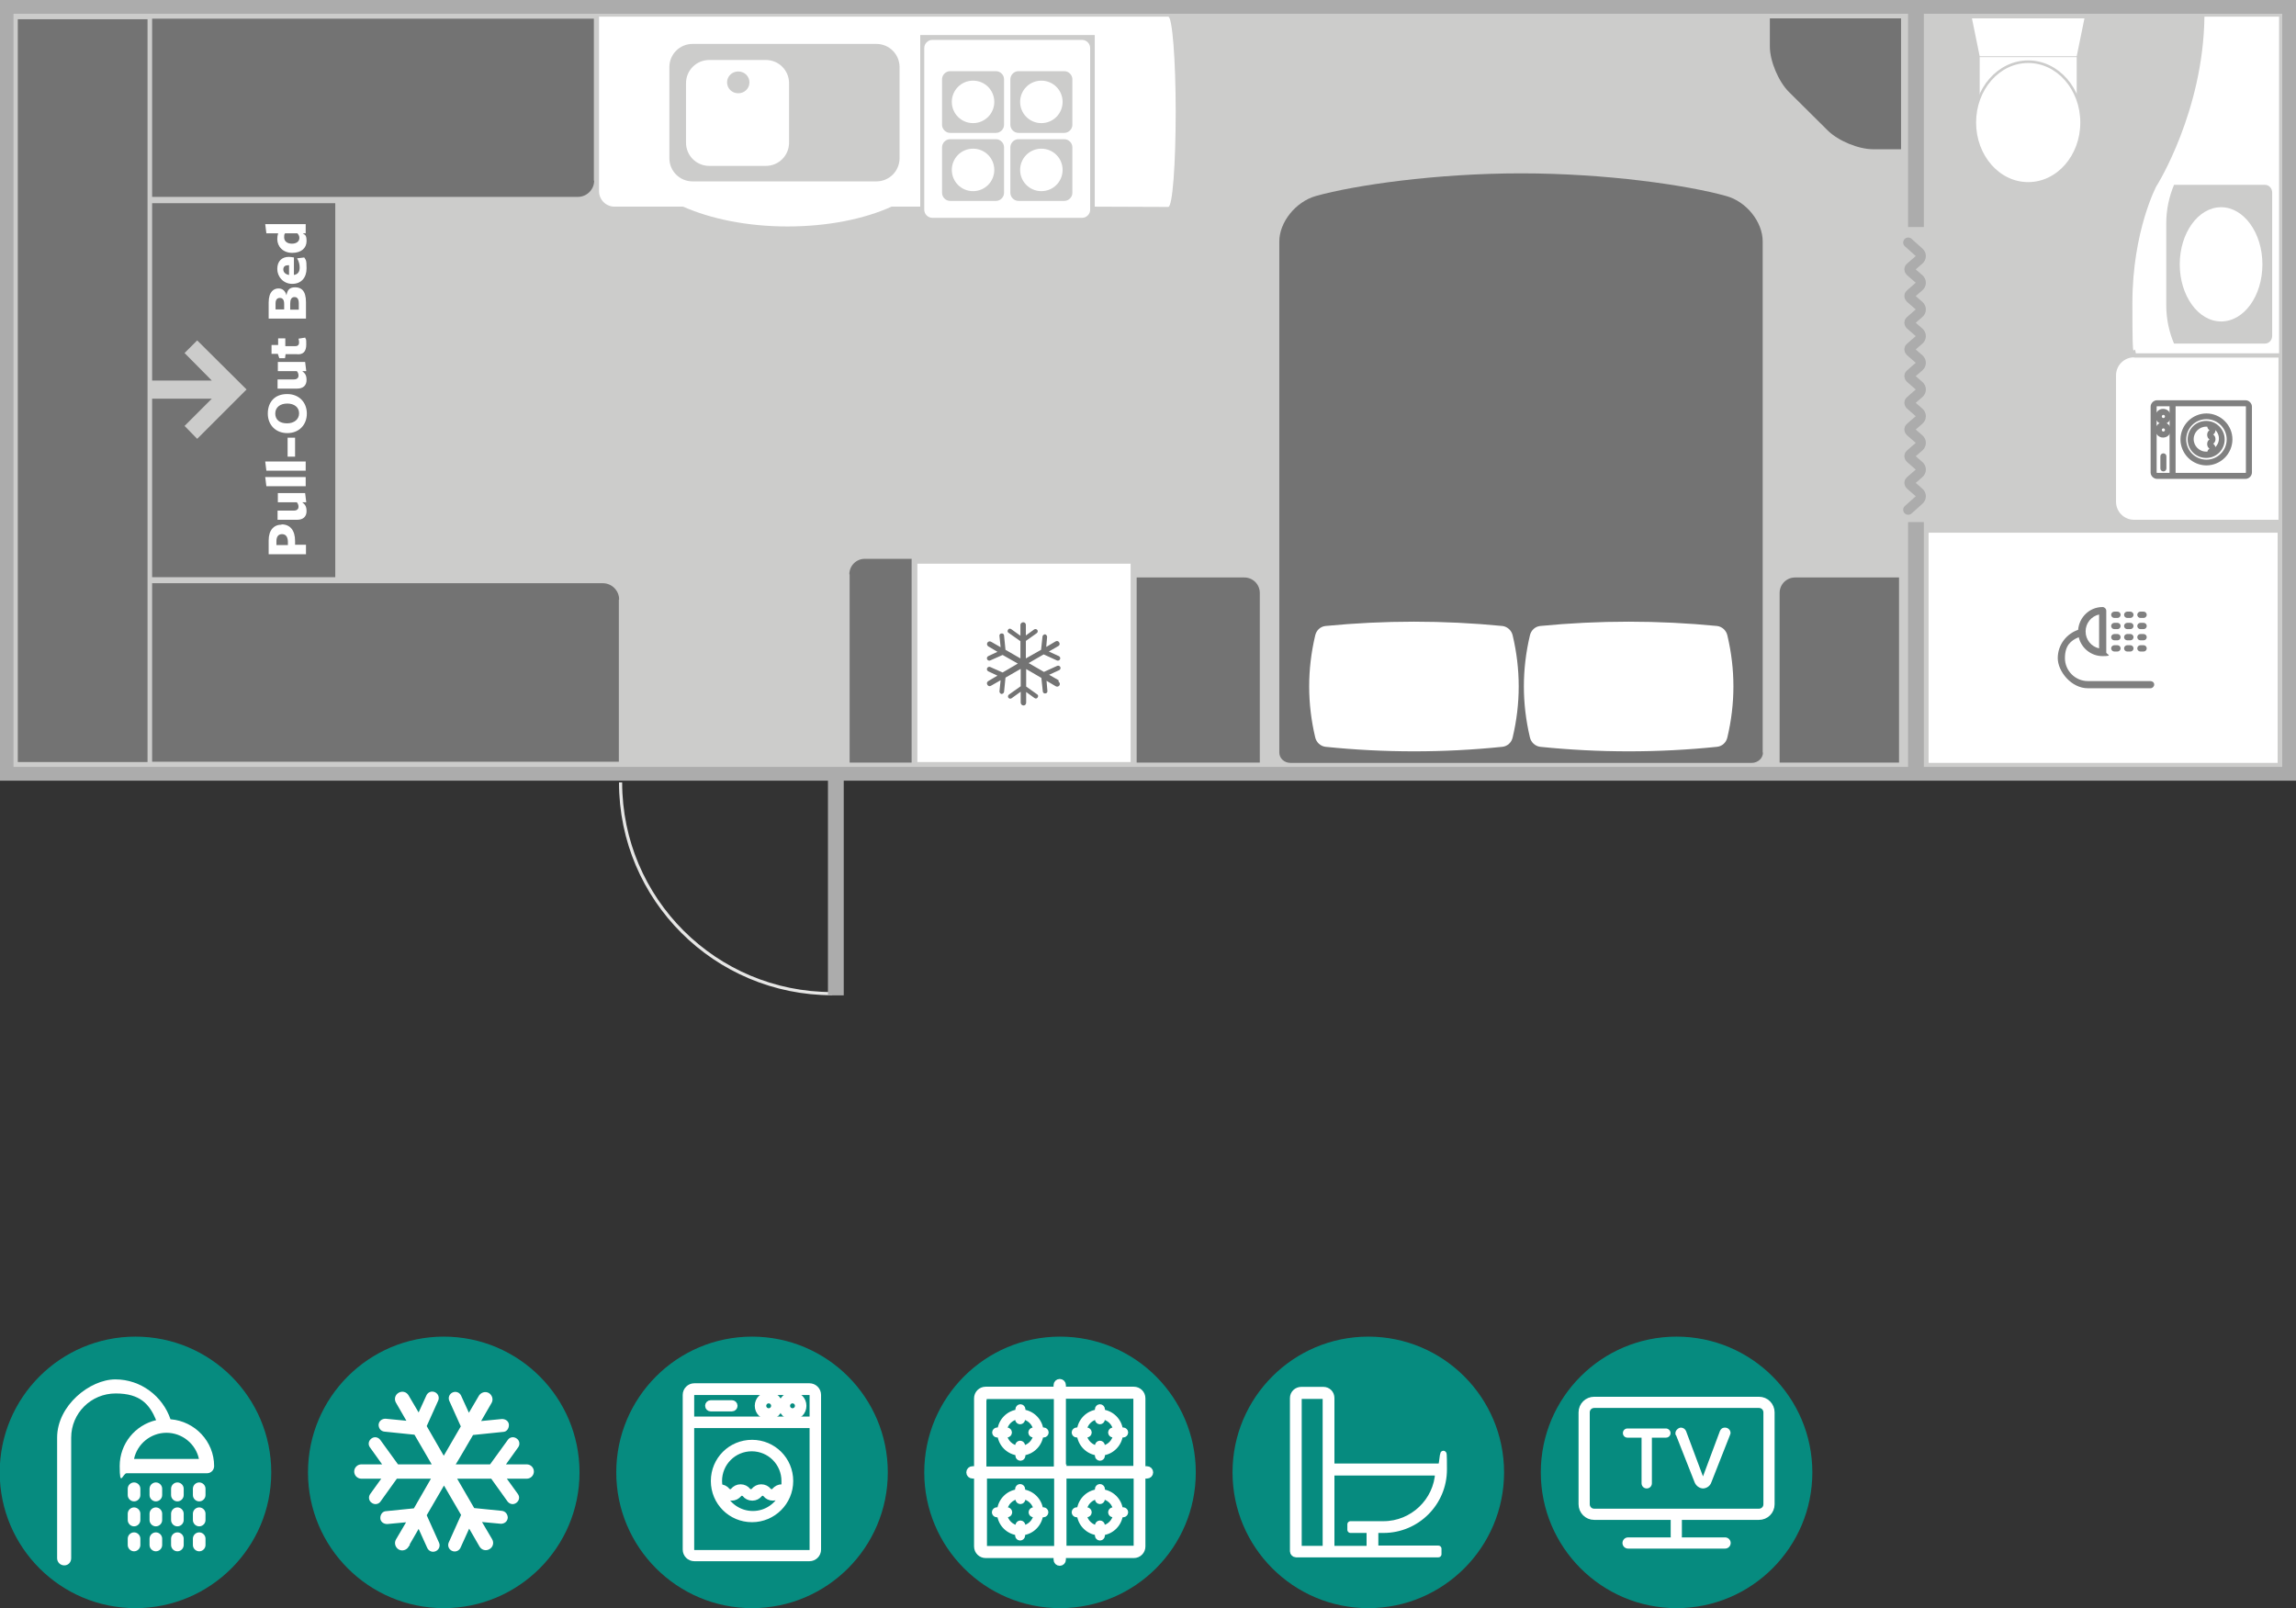 <?xml version="1.0" encoding="UTF-8"?>
<svg xmlns="http://www.w3.org/2000/svg" version="1.1" xmlns:xlink="http://www.w3.org/1999/xlink" viewBox="0 0 799.9 560.3">
  <rect x="0" y="0" width="799.9" height="560.3" fill="#333333" stroke="none"/>
  <defs>
    <style>
      .cls-1, .cls-2, .cls-3, .cls-4, .cls-5, .cls-6, .cls-7, .cls-8, .cls-9, .cls-10, .cls-11, .cls-12, .cls-13, .cls-14, .cls-15 {
        fill: none;
      }

      .cls-1, .cls-2, .cls-3, .cls-5, .cls-8, .cls-9, .cls-10, .cls-15 {
        stroke: #fff;
      }

      .cls-1, .cls-3 {
        stroke-width: 3.9px;
      }

      .cls-1, .cls-9, .cls-11 {
        stroke-linejoin: round;
      }

      .cls-1, .cls-11 {
        stroke-linecap: round;
      }

      .cls-16 {
        fill: #cccccb;
      }

      .cls-17 {
        fill: #068b7f;
      }

      .cls-2 {
        stroke-width: 2.9px;
      }

      .cls-2, .cls-4, .cls-5, .cls-8, .cls-10, .cls-15 {
        stroke-miterlimit: 10;
      }

      .cls-18 {
        fill: gray;
      }

      .cls-19 {
        fill: #fff;
      }

      .cls-4 {
        stroke: gray;
        stroke-width: 1.1px;
      }

      .cls-5 {
        stroke-width: 2.3px;
      }

      .cls-6 {
        stroke: #e6e6e5;
        stroke-width: 1.1px;
      }

      .cls-8 {
        stroke-width: 1px;
      }

      .cls-9 {
        stroke-width: 2.2px;
      }

      .cls-20 {
        fill: #737373;
      }

      .cls-21 {
        clip-path: url(#clippath-1);
      }

      .cls-10 {
        stroke-width: 1.7px;
      }

      .cls-11 {
        stroke-width: 3.5px;
      }

      .cls-11, .cls-13, .cls-14 {
        stroke: #acacac;
      }

      .cls-12 {
        stroke: #cccccb;
        stroke-width: .9px;
      }

      .cls-13 {
        stroke-width: 5.5px;
      }

      .cls-14 {
        stroke-width: 4.8px;
      }

      .cls-15 {
        stroke-width: 2.3px;
      }

      .cls-22 {
        clip-path: url(#clippath-2);
      }

      .cls-23 {
        clip-path: url(#clippath);
      }
    </style>
    <clipPath id="clippath">
      <rect class="cls-7" width="799.9" height="560.3"/>
    </clipPath>
    <clipPath id="clippath-1">
      <rect class="cls-7" width="799.9" height="560.3"/>
    </clipPath>
    <clipPath id="clippath-2">
      <rect class="cls-7" width="799.9" height="560.3"/>
    </clipPath>
  </defs>
  <!-- Generator: Adobe Illustrator 28.7.1, SVG Export Plug-In . SVG Version: 1.2.0 Build 142)  -->
  <g>
    <g id="Layer_1">
      <g>
        <g class="cls-23">
          <path class="cls-17" d="M47.2,560.3c26.1,0,47.3-21.2,47.3-47.3s-21.2-47.3-47.3-47.3S-.1,486.9-.1,513s21.2,47.3,47.3,47.3h0Z"/>
        </g>
        <path class="cls-17" d="M262,560.3c26.1,0,47.3-21.2,47.3-47.3s-21.2-47.3-47.3-47.3-47.3,21.2-47.3,47.3,21.2,47.3,47.3,47.3h0Z"/>
        <path class="cls-17" d="M476.7,560.3c26.1,0,47.3-21.2,47.3-47.3s-21.2-47.3-47.3-47.3-47.3,21.2-47.3,47.3,21.2,47.3,47.3,47.3h0Z"/>
        <path class="cls-17" d="M154.6,560.3c26.1,0,47.3-21.2,47.3-47.3s-21.2-47.3-47.3-47.3-47.3,21.2-47.3,47.3,21.2,47.3,47.3,47.3h0Z"/>
        <path class="cls-17" d="M369.3,560.3c26.1,0,47.3-21.2,47.3-47.3s-21.2-47.3-47.3-47.3-47.3,21.2-47.3,47.3,21.2,47.3,47.3,47.3h0Z"/>
        <path class="cls-17" d="M584.1,560.3c26.1,0,47.3-21.2,47.3-47.3s-21.2-47.3-47.3-47.3-47.3,21.2-47.3,47.3,21.2,47.3,47.3,47.3h0Z"/>
        <path class="cls-19" d="M59.4,494.5c-2.7-8-10.3-13.9-19.2-13.9s-20.3,9.1-20.3,20.3v42c0,1.4,1.1,2.5,2.5,2.5s2.4-1.1,2.4-2.5v-42c0-8.5,6.9-15.4,15.5-15.4s11.8,3.8,14.1,9.3c-7.3,1.7-12.7,8.2-12.7,16s1.1,2.5,2.4,2.5h28c1.4,0,2.5-1.1,2.5-2.5,0-8.6-6.7-15.6-15.1-16.3h0ZM46.7,508.3c1.1-5.2,5.8-9.1,11.3-9.1s10.2,3.9,11.3,9.1h-22.6Z"/>
        <path class="cls-19" d="M46.7,516.5c-1.2,0-2.2,1-2.2,2.2v2.2c0,1.2,1,2.2,2.2,2.2s2.2-1,2.2-2.2v-2.2c0-1.2-1-2.2-2.2-2.2h0Z"/>
        <path class="cls-19" d="M46.7,525.2c-1.2,0-2.2,1-2.2,2.2v2.2c0,1.2,1,2.2,2.2,2.2s2.2-1,2.2-2.2v-2.2c0-1.2-1-2.2-2.2-2.2h0Z"/>
        <path class="cls-19" d="M46.7,533.9c-1.2,0-2.2,1-2.2,2.2v2.2c0,1.2,1,2.2,2.2,2.2s2.2-1,2.2-2.2v-2.2c0-1.2-1-2.2-2.2-2.2h0Z"/>
        <path class="cls-19" d="M54.3,525.2c-1.2,0-2.2,1-2.2,2.2v2.2c0,1.2,1,2.2,2.2,2.2s2.2-1,2.2-2.2v-2.2c0-1.2-1-2.2-2.2-2.2h0Z"/>
        <path class="cls-19" d="M54.3,533.9c-1.2,0-2.2,1-2.2,2.2v2.2c0,1.2,1,2.2,2.2,2.2s2.2-1,2.2-2.2v-2.2c0-1.2-1-2.2-2.2-2.2h0Z"/>
        <path class="cls-19" d="M54.3,516.5c-1.2,0-2.2,1-2.2,2.2v2.2c0,1.2,1,2.2,2.2,2.2s2.2-1,2.2-2.2v-2.2c0-1.2-1-2.2-2.2-2.2h0Z"/>
        <path class="cls-19" d="M61.8,516.5c-1.2,0-2.2,1-2.2,2.2v2.2c0,1.2,1,2.2,2.2,2.2s2.2-1,2.2-2.2v-2.2c0-1.2-1-2.2-2.2-2.2h0Z"/>
        <path class="cls-19" d="M61.8,533.9c-1.2,0-2.2,1-2.2,2.2v2.2c0,1.2,1,2.2,2.2,2.2s2.2-1,2.2-2.2v-2.2c0-1.2-1-2.2-2.2-2.2h0Z"/>
        <path class="cls-19" d="M61.8,525.2c-1.2,0-2.2,1-2.2,2.2v2.2c0,1.2,1,2.2,2.2,2.2s2.2-1,2.2-2.2v-2.2c0-1.2-1-2.2-2.2-2.2h0Z"/>
        <path class="cls-19" d="M69.4,533.9c-1.2,0-2.2,1-2.2,2.2v2.2c0,1.2,1,2.2,2.2,2.2s2.2-1,2.2-2.2v-2.2c0-1.2-1-2.2-2.2-2.2h0Z"/>
        <path class="cls-19" d="M69.4,516.5c-1.2,0-2.2,1-2.2,2.2v2.2c0,1.2,1,2.2,2.2,2.2s2.2-1,2.2-2.2v-2.2c0-1.2-1-2.2-2.2-2.2h0Z"/>
        <path class="cls-19" d="M69.4,525.2c-1.2,0-2.2,1-2.2,2.2v2.2c0,1.2,1,2.2,2.2,2.2s2.2-1,2.2-2.2v-2.2c0-1.2-1-2.2-2.2-2.2h0Z"/>
        <path class="cls-19" d="M141.8,538.7l4.1-7.1,3.4,7.5c.4.9,1.4,1.3,2.3.9h0c.9-.4,1.3-1.4.9-2.3l-4.4-9.8,6.4-11v-.3c.1,0,.3.2.3.2l6.4,11-4.4,9.8c-.4.9,0,1.9.9,2.3h0c.9.4,1.9,0,2.3-.9l3.4-7.5,4.1,7.1c.6,1,1.8,1.3,2.8.7h0c1-.6,1.3-1.8.7-2.8l-4-6.8,7.5.7c1,0,1.8-.6,1.9-1.6h0c0-.9-.6-1.8-1.6-1.9l-9.9-1-6.5-11.2h13l5.8,8.1c.6.8,1.6,1,2.4.4h0c.8-.6,1-1.6.4-2.4l-4.4-6.1h7.9c1.1,0,2-.9,2-2h0c0-1.1-.9-2-2-2h-8.2l4.8-6.7c.6-.8.4-1.9-.4-2.4h0c-.8-.6-1.9-.4-2.4.4l-6.3,8.7h-13v-.2c.1,0,6.5-11,6.5-11l10.7-1.1c1,0,1.6-.9,1.6-1.9h0c0-1-.9-1.6-1.9-1.6l-8.2.8,4.1-7.1c.6-1,.2-2.2-.7-2.8h0c-1-.6-2.2-.2-2.8.7l-4,6.8-3.1-6.8c-.4-.9-1.4-1.3-2.3-.9h0c-.9.4-1.3,1.4-.9,2.3l4.1,9.1-6.5,11.2h0c0,0-6.5-11.3-6.5-11.3l4.1-9.1c.4-.9,0-1.9-.9-2.3h0c-.9-.4-1.9,0-2.3.9l-3.1,6.8-4-6.8c-.6-1-1.8-1.3-2.8-.7h0c-1,.6-1.3,1.8-.7,2.8l4.1,7.1-8.2-.8c-1,0-1.8.6-1.9,1.6h0c0,1,.6,1.8,1.6,1.9l10.7,1.1,6.4,11v.3c.1,0,0,0,0,0h-12.7l-6.3-8.7c-.6-.8-1.6-1-2.4-.4h0c-.8.6-1,1.6-.4,2.4l4.8,6.7h-8.2c-1.1,0-2,.9-2,2h0c0,1.1.9,2,2,2h7.9l-4.4,6.1c-.6.8-.4,1.9.4,2.4h0c.8.6,1.9.4,2.4-.4l5.8-8.1h13,0c0,0-6.5,11.3-6.5,11.3l-9.9,1c-1,0-1.6.9-1.6,1.9h0c0,1,.9,1.6,1.9,1.6l7.5-.7-4,6.8c-.6,1-.2,2.2.7,2.8h0c1,.6,2.2.2,2.8-.7h0Z"/>
        <path class="cls-8" d="M141.8,538.7l4.1-7.1,3.4,7.5c.4.9,1.4,1.3,2.3.9h0c.9-.4,1.3-1.4.9-2.3l-4.4-9.8,6.4-11v-.3c.1,0,.3.2.3.2l6.4,11-4.4,9.8c-.4.9,0,1.9.9,2.3h0c.9.4,1.9,0,2.3-.9l3.4-7.5,4.1,7.1c.6,1,1.8,1.3,2.8.7h0c1-.6,1.3-1.8.7-2.8l-4-6.8,7.5.7c1,0,1.8-.6,1.9-1.6h0c0-.9-.6-1.8-1.6-1.9l-9.9-1-6.5-11.2h13l5.8,8.1c.6.8,1.6,1,2.4.4h0c.8-.6,1-1.6.4-2.4l-4.4-6.1h7.9c1.1,0,2-.9,2-2h0c0-1.1-.9-2-2-2h-8.2l4.8-6.7c.6-.8.4-1.9-.4-2.4h0c-.8-.6-1.9-.4-2.4.4l-6.3,8.7h-13v-.2c.1,0,6.5-11,6.5-11l10.7-1.1c1,0,1.6-.9,1.6-1.9h0c0-1-.9-1.6-1.9-1.6l-8.2.8,4.1-7.1c.6-1,.2-2.2-.7-2.8h0c-1-.6-2.2-.2-2.8.7l-4,6.8-3.1-6.8c-.4-.9-1.4-1.3-2.3-.9h0c-.9.4-1.3,1.4-.9,2.3l4.1,9.1-6.5,11.2h0c0,0-6.5-11.3-6.5-11.3l4.1-9.1c.4-.9,0-1.9-.9-2.3h0c-.9-.4-1.9,0-2.3.9l-3.1,6.8-4-6.8c-.6-1-1.8-1.3-2.8-.7h0c-1,.6-1.3,1.8-.7,2.8l4.1,7.1-8.2-.8c-1,0-1.8.6-1.9,1.6h0c0,1,.6,1.8,1.6,1.9l10.7,1.1,6.4,11v.3c.1,0,0,0,0,0h-12.7l-6.3-8.7c-.6-.8-1.6-1-2.4-.4h0c-.8.6-1,1.6-.4,2.4l4.8,6.7h-8.2c-1.1,0-2,.9-2,2h0c0,1.1.9,2,2,2h7.9l-4.4,6.1c-.6.8-.4,1.9.4,2.4h0c.8.6,1.9.4,2.4-.4l5.8-8.1h13,0c0,0-6.5,11.3-6.5,11.3l-9.9,1c-1,0-1.6.9-1.6,1.9h0c0,1,.9,1.6,1.9,1.6l7.5-.7-4,6.8c-.6,1-.2,2.2.7,2.8h0c1,.6,2.2.2,2.8-.7h0Z"/>
        <path class="cls-19" d="M282,483.1h-40.1c-1.6,0-2.9,1.3-2.9,2.9v53.9c0,1.6,1.3,2.9,2.9,2.9h40.1c1.6,0,2.9-1.3,2.9-2.9v-53.9c0-1.6-1.3-2.9-2.9-2.9h0ZM283.2,540c0,.7-.6,1.2-1.2,1.2h-40.1c-.7,0-1.2-.6-1.2-1.2v-43.6h42.5v43.6h0ZM283.2,494.7h-42.5v-8.6c0-.7.6-1.2,1.2-1.2h40.1c.7,0,1.2.6,1.2,1.2v8.6h0Z"/>
        <path class="cls-15" d="M282,483.1h-40.1c-1.6,0-2.9,1.3-2.9,2.9v53.9c0,1.6,1.3,2.9,2.9,2.9h40.1c1.6,0,2.9-1.3,2.9-2.9v-53.9c0-1.6-1.3-2.9-2.9-2.9h0ZM283.2,540c0,.7-.6,1.2-1.2,1.2h-40.1c-.7,0-1.2-.6-1.2-1.2v-43.6h42.5v43.6h0ZM283.2,494.7h-42.5v-8.6c0-.7.6-1.2,1.2-1.2h40.1c.7,0,1.2.6,1.2,1.2v8.6h0Z"/>
        <path class="cls-19" d="M262,529.5c7.4,0,13.5-6,13.5-13.5s-6-13.5-13.5-13.5-13.5,6-13.5,13.5,6,13.5,13.5,13.5h0ZM250.9,518c-.1-.6-.2-1.3-.2-2,0-6.2,5-11.2,11.2-11.2s11.2,5,11.2,11.2,0,1.4-.2,2c-.2,0-.3,0-.5,0-1.1,0-2,.5-2.7,1.3-.2.3-.5.4-.9.4s-.7-.2-.9-.4c-.6-.8-1.6-1.3-2.7-1.3s-2,.5-2.7,1.3c-.2.3-.5.4-.9.4s-.7-.2-.9-.4c-.6-.8-1.6-1.3-2.7-1.3s-2,.5-2.7,1.3c-.2.3-.5.4-.9.4s-.7-.2-.9-.4c-.6-.8-1.6-1.3-2.7-1.3s-.3,0-.5,0h0ZM252.2,520.7c.6.8,1.6,1.3,2.7,1.3s2-.5,2.7-1.3c.2-.3.5-.4.9-.4s.7.2.9.4c.6.8,1.6,1.3,2.7,1.3s2-.5,2.7-1.3c.2-.3.5-.4.9-.4s.7.2.9.4c.6.8,1.6,1.3,2.7,1.3s2-.5,2.7-1.3c.2-.2.4-.4.7-.4-1.7,4.1-5.7,7-10.4,7s-8.8-2.9-10.4-7c.3,0,.5.2.7.4h0Z"/>
        <path class="cls-10" d="M262,529.5c7.4,0,13.5-6,13.5-13.5s-6-13.5-13.5-13.5-13.5,6-13.5,13.5,6,13.5,13.5,13.5h0ZM250.9,518c-.1-.6-.2-1.3-.2-2,0-6.2,5-11.2,11.2-11.2s11.2,5,11.2,11.2,0,1.4-.2,2c-.2,0-.3,0-.5,0-1.1,0-2,.5-2.7,1.3-.2.3-.5.4-.9.4s-.7-.2-.9-.4c-.6-.8-1.6-1.3-2.7-1.3s-2,.5-2.7,1.3c-.2.3-.5.4-.9.4s-.7-.2-.9-.4c-.6-.8-1.6-1.3-2.7-1.3s-2,.5-2.7,1.3c-.2.3-.5.4-.9.4s-.7-.2-.9-.4c-.6-.8-1.6-1.3-2.7-1.3s-.3,0-.5,0h0ZM252.2,520.7c.6.8,1.6,1.3,2.7,1.3s2-.5,2.7-1.3c.2-.3.5-.4.9-.4s.7.2.9.4c.6.8,1.6,1.3,2.7,1.3s2-.5,2.7-1.3c.2-.3.5-.4.9-.4s.7.2.9.4c.6.8,1.6,1.3,2.7,1.3s2-.5,2.7-1.3c.2-.2.4-.4.7-.4-1.7,4.1-5.7,7-10.4,7s-8.8-2.9-10.4-7c.3,0,.5.2.7.4h0Z"/>
        <path class="cls-19" d="M276.1,486.1c-2,0-3.7,1.6-3.7,3.7s1.6,3.7,3.7,3.7,3.7-1.6,3.7-3.7-1.6-3.7-3.7-3.7h0ZM276.1,491.8c-1.1,0-2-.9-2-2s.9-2,2-2,2,.9,2,2-.9,2-2,2h0Z"/>
        <path class="cls-15" d="M276.1,486.1c-2,0-3.7,1.6-3.7,3.7s1.6,3.7,3.7,3.7,3.7-1.6,3.7-3.7-1.6-3.7-3.7-3.7h0ZM276.1,491.8c-1.1,0-2-.9-2-2s.9-2,2-2,2,.9,2,2-.9,2-2,2h0Z"/>
        <path class="cls-19" d="M267.8,486.1c-2,0-3.7,1.6-3.7,3.7s1.7,3.7,3.7,3.7,3.7-1.6,3.7-3.7-1.6-3.7-3.7-3.7h0ZM267.8,491.8c-1.1,0-2-.9-2-2s.9-2,2-2,2,.9,2,2-.9,2-2,2h0Z"/>
        <path class="cls-15" d="M267.8,486.1c-2,0-3.7,1.6-3.7,3.7s1.7,3.7,3.7,3.7,3.7-1.6,3.7-3.7-1.6-3.7-3.7-3.7h0ZM267.8,491.8c-1.1,0-2-.9-2-2s.9-2,2-2,2,.9,2,2-.9,2-2,2h0Z"/>
        <path class="cls-19" d="M255,489h-7.4c-.5,0-.8.4-.8.8h0c0,.5.4.8.8.8h7.4c.5,0,.8-.4.8-.8h0c0-.5-.4-.8-.8-.8h0Z"/>
        <path class="cls-15" d="M255,489h-7.4c-.5,0-.8.4-.8.8h0c0,.5.4.8.8.8h7.4c.5,0,.8-.4.8-.8h0c0-.5-.4-.8-.8-.8h0Z"/>
        <path class="cls-19" d="M338.1,513c0,.4.3.7.7.7h2v25.1c0,1.5,1.2,2.6,2.6,2.6h25.1v2c0,.4.3.7.7.7s.7-.3.7-.7v-2h25.1c1.5,0,2.6-1.2,2.6-2.6v-25.1h2c.4,0,.7-.3.7-.7s-.3-.7-.7-.7h-2v-25.1c0-1.5-1.2-2.6-2.6-2.6h-25.1v-2c0-.4-.3-.7-.7-.7s-.7.3-.7.7v2h-25.1c-1.5,0-2.6,1.2-2.6,2.6v25.1h-2c-.4,0-.7.3-.7.7h0ZM370,513.7h26.4v25.1c0,.7-.6,1.2-1.2,1.2h-25.1v-26.4h0ZM370,485.9h25.1c.7,0,1.2.5,1.2,1.2v25.1h-26.4v-26.4h0ZM342.3,513.7h26.4v26.4h-25.1c-.7,0-1.2-.5-1.2-1.2v-25.1h0ZM342.3,487.2c0-.7.6-1.2,1.2-1.2h25.1v26.4h-26.4v-25.1h0Z"/>
        <path class="cls-2" d="M338.1,513c0,.4.3.7.7.7h2v25.1c0,1.5,1.2,2.6,2.6,2.6h25.1v2c0,.4.3.7.7.7s.7-.3.7-.7v-2h25.1c1.5,0,2.6-1.2,2.6-2.6v-25.1h2c.4,0,.7-.3.7-.7s-.3-.7-.7-.7h-2v-25.1c0-1.5-1.2-2.6-2.6-2.6h-25.1v-2c0-.4-.3-.7-.7-.7s-.7.3-.7.7v2h-25.1c-1.5,0-2.6,1.2-2.6,2.6v25.1h-2c-.4,0-.7.3-.7.7h0ZM370,513.7h26.4v25.1c0,.7-.6,1.2-1.2,1.2h-25.1v-26.4h0ZM370,485.9h25.1c.7,0,1.2.5,1.2,1.2v25.1h-26.4v-26.4h0ZM342.3,513.7h26.4v26.4h-25.1c-.7,0-1.2-.5-1.2-1.2v-25.1h0ZM342.3,487.2c0-.7.6-1.2,1.2-1.2h25.1v26.4h-26.4v-25.1h0Z"/>
        <path class="cls-19" d="M346.8,499.1c0,.3.3.6.6.6h1.2c.3,3.4,3,6,6.3,6.3v1.2c0,.3.3.6.6.6s.6-.3.6-.6v-1.2c3.4-.3,6-3,6.3-6.3h1.2c.3,0,.6-.3.6-.6s-.3-.6-.6-.6h-1.2c-.3-3.4-3-6-6.3-6.3v-1.2c0-.3-.3-.6-.6-.6s-.6.3-.6.6v1.2c-3.4.3-6,3-6.3,6.3h-1.2c-.3,0-.6.3-.6.6h0ZM351.4,499.1c0-.3-.3-.6-.6-.6h-1.2c.3-2.7,2.4-4.9,5.2-5.2v1.2c0,.3.3.6.6.6s.6-.3.6-.6v-1.2c2.7.3,4.9,2.4,5.2,5.2h-1.2c-.3,0-.6.3-.6.6s.3.6.6.6h1.2c-.3,2.7-2.4,4.9-5.2,5.2v-1.2c0-.3-.3-.6-.6-.6s-.6.3-.6.6v1.2c-2.7-.3-4.9-2.4-5.2-5.2h1.2c.3,0,.6-.3.6-.6h0Z"/>
        <path class="cls-5" d="M346.8,499.1c0,.3.3.6.6.6h1.2c.3,3.4,3,6,6.3,6.3v1.2c0,.3.3.6.6.6s.6-.3.6-.6v-1.2c3.4-.3,6-3,6.3-6.3h1.2c.3,0,.6-.3.6-.6s-.3-.6-.6-.6h-1.2c-.3-3.4-3-6-6.3-6.3v-1.2c0-.3-.3-.6-.6-.6s-.6.3-.6.6v1.2c-3.4.3-6,3-6.3,6.3h-1.2c-.3,0-.6.3-.6.6h0ZM351.4,499.1c0-.3-.3-.6-.6-.6h-1.2c.3-2.7,2.4-4.9,5.2-5.2v1.2c0,.3.3.6.6.6s.6-.3.6-.6v-1.2c2.7.3,4.9,2.4,5.2,5.2h-1.2c-.3,0-.6.3-.6.6s.3.6.6.6h1.2c-.3,2.7-2.4,4.9-5.2,5.2v-1.2c0-.3-.3-.6-.6-.6s-.6.3-.6.6v1.2c-2.7-.3-4.9-2.4-5.2-5.2h1.2c.3,0,.6-.3.6-.6h0Z"/>
        <path class="cls-19" d="M364.1,526.9c0-.3-.3-.6-.6-.6h-1.2c-.3-3.4-3-6-6.3-6.3v-1.2c0-.3-.3-.6-.6-.6s-.6.3-.6.6v1.2c-3.4.3-6,3-6.3,6.3h-1.2c-.3,0-.6.3-.6.6s.3.6.6.6h1.2c.3,3.4,3,6,6.3,6.3v1.2c0,.3.3.6.6.6s.6-.3.6-.6v-1.2c3.4-.3,6-3,6.3-6.3h1.2c.3,0,.6-.3.6-.6h0ZM359.5,526.9c0,.3.3.6.6.6h1.2c-.3,2.7-2.4,4.9-5.2,5.2v-1.2c0-.3-.3-.6-.6-.6s-.6.3-.6.6v1.2c-2.7-.3-4.9-2.4-5.2-5.2h1.2c.3,0,.6-.3.6-.6s-.3-.6-.6-.6h-1.2c.3-2.7,2.4-4.9,5.2-5.2v1.2c0,.3.3.6.6.6s.6-.3.6-.6v-1.2c2.7.3,4.9,2.4,5.2,5.2h-1.2c-.3,0-.6.3-.6.6h0Z"/>
        <path class="cls-5" d="M364.1,526.9c0-.3-.3-.6-.6-.6h-1.2c-.3-3.4-3-6-6.3-6.3v-1.2c0-.3-.3-.6-.6-.6s-.6.3-.6.6v1.2c-3.4.3-6,3-6.3,6.3h-1.2c-.3,0-.6.3-.6.6s.3.6.6.6h1.2c.3,3.4,3,6,6.3,6.3v1.2c0,.3.3.6.6.6s.6-.3.6-.6v-1.2c3.4-.3,6-3,6.3-6.3h1.2c.3,0,.6-.3.6-.6h0ZM359.5,526.9c0,.3.3.6.6.6h1.2c-.3,2.7-2.4,4.9-5.2,5.2v-1.2c0-.3-.3-.6-.6-.6s-.6.3-.6.6v1.2c-2.7-.3-4.9-2.4-5.2-5.2h1.2c.3,0,.6-.3.6-.6s-.3-.6-.6-.6h-1.2c.3-2.7,2.4-4.9,5.2-5.2v1.2c0,.3.3.6.6.6s.6-.3.6-.6v-1.2c2.7.3,4.9,2.4,5.2,5.2h-1.2c-.3,0-.6.3-.6.6h0Z"/>
        <path class="cls-19" d="M391.9,499.1c0-.3-.3-.6-.6-.6h-1.2c-.3-3.4-3-6-6.3-6.3v-1.2c0-.3-.3-.6-.6-.6s-.6.3-.6.6v1.2c-3.4.3-6,3-6.3,6.3h-1.2c-.3,0-.6.3-.6.6s.3.6.6.6h1.2c.3,3.4,3,6,6.3,6.3v1.2c0,.3.3.6.6.6s.6-.3.6-.6v-1.2c3.4-.3,6-3,6.3-6.3h1.2c.3,0,.6-.3.6-.6h0ZM387.2,499.1c0,.3.3.6.6.6h1.2c-.3,2.7-2.4,4.9-5.2,5.2v-1.2c0-.3-.3-.6-.6-.6s-.6.3-.6.6v1.2c-2.7-.3-4.9-2.4-5.2-5.2h1.2c.3,0,.6-.3.6-.6s-.3-.6-.6-.6h-1.2c.3-2.7,2.4-4.9,5.2-5.2v1.2c0,.3.3.6.6.6s.6-.3.6-.6v-1.2c2.7.3,4.9,2.4,5.2,5.2h-1.2c-.3,0-.6.3-.6.6h0Z"/>
        <path class="cls-5" d="M391.9,499.1c0-.3-.3-.6-.6-.6h-1.2c-.3-3.4-3-6-6.3-6.3v-1.2c0-.3-.3-.6-.6-.6s-.6.3-.6.6v1.2c-3.4.3-6,3-6.3,6.3h-1.2c-.3,0-.6.3-.6.6s.3.6.6.6h1.2c.3,3.4,3,6,6.3,6.3v1.2c0,.3.3.6.6.6s.6-.3.6-.6v-1.2c3.4-.3,6-3,6.3-6.3h1.2c.3,0,.6-.3.6-.6h0ZM387.2,499.1c0,.3.3.6.6.6h1.2c-.3,2.7-2.4,4.9-5.2,5.2v-1.2c0-.3-.3-.6-.6-.6s-.6.3-.6.6v1.2c-2.7-.3-4.9-2.4-5.2-5.2h1.2c.3,0,.6-.3.6-.6s-.3-.6-.6-.6h-1.2c.3-2.7,2.4-4.9,5.2-5.2v1.2c0,.3.3.6.6.6s.6-.3.6-.6v-1.2c2.7.3,4.9,2.4,5.2,5.2h-1.2c-.3,0-.6.3-.6.6h0Z"/>
        <path class="cls-19" d="M391.9,526.9c0-.3-.3-.6-.6-.6h-1.2c-.3-3.4-3-6-6.3-6.3v-1.2c0-.3-.3-.6-.6-.6s-.6.3-.6.6v1.2c-3.4.3-6,3-6.3,6.3h-1.2c-.3,0-.6.3-.6.6s.3.6.6.6h1.2c.3,3.4,3,6,6.3,6.3v1.2c0,.3.3.6.6.6s.6-.3.6-.6v-1.2c3.4-.3,6-3,6.3-6.3h1.2c.3,0,.6-.3.6-.6h0ZM387.2,526.9c0,.3.3.6.6.6h1.2c-.3,2.7-2.4,4.9-5.2,5.2v-1.2c0-.3-.3-.6-.6-.6s-.6.3-.6.6v1.2c-2.7-.3-4.9-2.4-5.2-5.2h1.2c.3,0,.6-.3.6-.6s-.3-.6-.6-.6h-1.2c.3-2.7,2.4-4.9,5.2-5.2v1.2c0,.3.3.6.6.6s.6-.3.6-.6v-1.2c2.7.3,4.9,2.4,5.2,5.2h-1.2c-.3,0-.6.3-.6.6h0Z"/>
        <path class="cls-5" d="M391.9,526.9c0-.3-.3-.6-.6-.6h-1.2c-.3-3.4-3-6-6.3-6.3v-1.2c0-.3-.3-.6-.6-.6s-.6.3-.6.6v1.2c-3.4.3-6,3-6.3,6.3h-1.2c-.3,0-.6.3-.6.6s.3.6.6.6h1.2c.3,3.4,3,6,6.3,6.3v1.2c0,.3.3.6.6.6s.6-.3.6-.6v-1.2c3.4-.3,6-3,6.3-6.3h1.2c.3,0,.6-.3.6-.6h0ZM387.2,526.9c0,.3.3.6.6.6h1.2c-.3,2.7-2.4,4.9-5.2,5.2v-1.2c0-.3-.3-.6-.6-.6s-.6.3-.6.6v1.2c-2.7-.3-4.9-2.4-5.2-5.2h1.2c.3,0,.6-.3.6-.6s-.3-.6-.6-.6h-1.2c.3-2.7,2.4-4.9,5.2-5.2v1.2c0,.3.3.6.6.6s.6-.3.6-.6v-1.2c2.7.3,4.9,2.4,5.2,5.2h-1.2c-.3,0-.6.3-.6.6h0Z"/>
        <path class="cls-19" d="M479.1,533h2.9c11.6,0,21-9.4,21-21s-.4-1-1-1h-38.2v-23.9c0-1.6-1.2-2.8-2.8-2.8h-7.6c-1.6,0-2.9,1.2-2.9,2.8v53.4c0,.5.5,1,1,1h49.6v-1.9h-22v-6.7h0ZM461.9,539.7h-9.5v-52.5c0-.5.5-.9,1-.9h7.6c.5,0,.9.4.9.9v52.5h0ZM477.2,533v6.7h-13.4v-26.7h37.3c-.5,10-8.9,18.1-19.1,18.1h-11.5v1.9h6.7Z"/>
        <path class="cls-9" d="M479.1,533h2.9c11.6,0,21-9.4,21-21s-.4-1-1-1h-38.2v-23.9c0-1.6-1.2-2.8-2.8-2.8h-7.6c-1.6,0-2.9,1.2-2.9,2.8v53.4c0,.5.5,1,1,1h49.6v-1.9h-22v-6.7h0ZM461.9,539.7h-9.5v-52.5c0-.5.5-.9,1-.9h7.6c.5,0,.9.4.9.9v52.5h0ZM477.2,533v6.7h-13.4v-26.7h37.3c-.5,10-8.9,18.1-19.1,18.1h-11.5v1.9h6.7Z"/>
        <path class="cls-19" d="M573.7,518.6c1,0,1.8-.8,1.8-1.8v-15.9h4.9c.9,0,1.6-.7,1.6-1.6s-.8-1.6-1.6-1.6h-13.4c-.9,0-1.6.7-1.6,1.6s.7,1.6,1.6,1.6h4.9v15.9c0,1,.8,1.8,1.8,1.8h0ZM593.2,518.6c1.4,0,2.6-.9,3-2.1l6.5-16.5c0-.2.2-.4.2-.7,0-1.1-.9-1.9-1.9-1.9s-1.5.5-1.8,1.2l-5.9,15.8-5.9-15.8c-.3-.7-1-1.2-1.8-1.2s-1.9.9-1.9,1.9,0,.5.2.7l6.5,16.5c.5,1.2,1.7,2.1,3,2.1h0Z"/>
        <path class="cls-3" d="M555.4,488.6c-1.9,0-3.5,1.5-3.5,3.5v32c0,1.9,1.5,3.5,3.5,3.5h57.4c1.9,0,3.5-1.5,3.5-3.5v-32c0-1.9-1.5-3.5-3.5-3.5h-57.4Z"/>
        <path class="cls-1" d="M584,528.7v6.6M567.2,537.6h33.8"/>
        <path class="cls-6" d="M216.2,272.6c0,40.7,33,73.6,73.7,73.6"/>
        <polygon class="cls-16" points="2.3 2.4 2.3 269.6 797.5 269.6 797.5 2.4 2.3 2.4 2.3 2.4"/>
        <g class="cls-21">
          <polygon class="cls-14" points="2.3 2.4 2.3 269.6 797.5 269.6 797.5 2.4 2.3 2.4 2.3 2.4"/>
        </g>
        <path class="cls-19" d="M751.4,64.6s-8.5,15.7-8.5,41.1.5,12.4,1.2,17.4h49.9V5.8h-26c-.4,33-16.5,58.7-16.5,58.7h0Z"/>
        <path class="cls-16" d="M791.6,117v-49.9c0-1.5-1.1-2.7-2.5-2.7h-31.7c-1.7,4.1-2.7,8.6-2.7,13.3v28.7c0,4.8,1,9.3,2.7,13.3h31.7c1.4,0,2.5-1.2,2.5-2.7h0Z"/>
        <path class="cls-19" d="M409.6,39c0-18.3-1.2-33.2-2.6-33.2s-198.3,0-198.3,0v60.8c0,3,2.4,5.4,5.4,5.4h23.9c9.5,4.2,22.2,6.9,36.3,6.9s26.8-2.6,36.3-6.9h10V12.2h60.8v59.8s25.5.1,25.6.1c1.5,0,2.6-14.9,2.6-33.2h0Z"/>
        <path class="cls-16" d="M233.2,55.1c0,4.5,3.6,8.1,8.1,8.1h64c4.5,0,8.1-3.6,8.1-8.1v-31.7c0-4.5-3.6-8.1-8.1-8.1h-64c-4.5,0-8.1,3.6-8.1,8.1v31.7h0Z"/>
        <path class="cls-20" d="M614.1,262.2V84.1c0-6.8-5.7-13.9-12.7-15.8-13.6-3.8-41.9-7.9-71.5-7.9s-57.9,4.1-71.5,7.9c-7,2-12.7,9.1-12.7,15.8v178.1c0,2,1.7,3.6,3.9,3.6h160.7c2.1,0,3.9-1.6,3.9-3.6h0Z"/>
        <path class="cls-19" d="M527,256.9c2.8-11.8,2.8-23.7,0-35.5-.4-1.8-1.9-3.1-3.6-3.3-10.2-1-20.5-1.5-30.8-1.5s-20.6.5-30.8,1.5c-1.8.2-3.2,1.5-3.6,3.3-2.8,11.8-2.8,23.7,0,35.5.4,1.8,1.9,3.1,3.6,3.3,20.5,2.1,41.2,2.1,61.6,0,1.8-.2,3.2-1.5,3.6-3.3h0Z"/>
        <path class="cls-19" d="M601.8,256.9c2.8-11.8,2.8-23.7,0-35.5-.4-1.8-1.9-3.1-3.6-3.3-10.2-1-20.5-1.5-30.8-1.5s-20.6.5-30.8,1.5c-1.8.2-3.2,1.5-3.6,3.3-2.8,11.8-2.8,23.7,0,35.5.4,1.8,1.9,3.1,3.6,3.3,20.5,2.1,41.2,2.1,61.6,0,1.8-.2,3.2-1.5,3.6-3.3h0Z"/>
        <polygon class="cls-19" points="319.6 196.4 319.6 265.5 393.9 265.5 393.9 196.4 319.6 196.4 319.6 196.4"/>
        <path class="cls-20" d="M368.8,237l-3.3-1.9,3.5-1.6c.4-.2.6-.7.4-1.1h0c-.2-.4-.7-.6-1.1-.4l-4.6,2.1-5.2-3h-.1c0,0,0-.1,0-.1l5.2-3,4.6,2.1c.4.2.9,0,1.1-.4h0c.2-.4,0-.9-.4-1.1l-3.5-1.6,3.3-1.9c.5-.3.6-.8.3-1.3h0c-.3-.5-.8-.6-1.3-.3l-3.2,1.9.3-3.5c0-.4-.3-.8-.7-.9h0c-.4,0-.8.3-.9.7l-.5,4.7-5.3,3h0v-6.1l3.8-2.7c.4-.3.4-.8.2-1.1h0c-.3-.4-.8-.4-1.1-.2l-2.9,2.1v-3.7c0-.5-.4-.9-.9-.9h0c-.5,0-1,.4-1,.9v3.8l-3.2-2.3c-.4-.3-.9-.2-1.1.2h0c-.3.4-.2.9.2,1.1l4.1,2.9v6h0c0,.1,0,0,0,0l-5.2-3-.5-5c0-.4-.4-.8-.9-.7h0c-.4,0-.8.4-.7.9l.4,3.9-3.3-1.9c-.5-.3-1-.1-1.3.3h0c-.3.5-.1,1,.3,1.3l3.2,1.9-3.2,1.5c-.4.2-.6.7-.4,1.1h0c.2.4.7.6,1.1.4l4.3-1.9,5.3,3h0s-5.3,3.1-5.3,3.1l-4.3-1.9c-.4-.2-.9,0-1.1.4h0c-.2.4,0,.9.4,1.1l3.2,1.5-3.2,1.9c-.5.3-.6.8-.3,1.3h0c.3.5.8.6,1.3.3l3.3-1.9-.4,3.9c0,.4.3.8.7.9h0c.4,0,.8-.3.9-.7l.5-5,5.2-3h.1c0,0,0,0,0,0v6l-4.1,2.9c-.4.3-.4.8-.2,1.1h0c.3.4.8.4,1.1.2l3.2-2.3v3.8c0,.5.4,1,1,1h0c.5,0,.9-.4.9-1v-3.7l2.9,2.1c.4.3.9.2,1.1-.2h0c.3-.4.2-.9-.2-1.1l-3.8-2.7v-6.1h0s5.3,3.1,5.3,3.1l.5,4.7c0,.4.4.8.9.7h0c.4,0,.8-.4.7-.9l-.3-3.5,3.2,1.9c.5.3,1,.1,1.3-.3h0c.3-.5.1-1-.3-1.3h0Z"/>
        <path class="cls-20" d="M295.9,200.1c0-3,2.4-5.4,5.4-5.4h16.3v71h-21.6v-65.6h0Z"/>
        <path class="cls-20" d="M438.9,206.6c0-3-2.4-5.4-5.4-5.4h-37.5v64.5h42.9v-59.1h0Z"/>
        <path class="cls-20" d="M620,206.6c0-3,2.4-5.4,5.4-5.4h36.2v64.5h-41.6v-59.1h0Z"/>
        <path class="cls-20" d="M623.2,32c-3.6-3.6-6.6-10.7-6.6-15.8V6.4h45.7v45.6h-9.7c-5.1,0-12.2-2.9-15.9-6.6l-13.6-13.5h0Z"/>
        <path class="cls-19" d="M379.8,73.1c0,1.5-1.3,2.8-2.8,2.8h-52.2c-1.5,0-2.8-1.3-2.8-2.8V16.7c0-1.5,1.3-2.8,2.8-2.8h52.2c1.5,0,2.8,1.3,2.8,2.8v56.4h0Z"/>
        <path class="cls-16" d="M349.8,43.5c0,1.5-1.3,2.8-2.8,2.8h-16c-1.5,0-2.8-1.3-2.8-2.8v-15.9c0-1.5,1.3-2.8,2.8-2.8h16c1.5,0,2.8,1.3,2.8,2.8v15.9h0Z"/>
        <path class="cls-19" d="M339,42.9c4.1,0,7.4-3.3,7.4-7.4s-3.3-7.4-7.4-7.4-7.4,3.3-7.4,7.4,3.3,7.4,7.4,7.4h0Z"/>
        <path class="cls-16" d="M349.8,67.2c0,1.5-1.3,2.8-2.8,2.8h-16c-1.5,0-2.8-1.3-2.8-2.8v-15.9c0-1.5,1.3-2.8,2.8-2.8h16c1.5,0,2.8,1.3,2.8,2.8v15.9h0Z"/>
        <path class="cls-19" d="M339,66.6c4.1,0,7.4-3.3,7.4-7.4s-3.3-7.4-7.4-7.4-7.4,3.3-7.4,7.4,3.3,7.4,7.4,7.4h0Z"/>
        <path class="cls-16" d="M373.6,43.5c0,1.5-1.3,2.8-2.8,2.8h-16c-1.5,0-2.8-1.3-2.8-2.8v-15.9c0-1.5,1.3-2.8,2.8-2.8h16c1.5,0,2.8,1.3,2.8,2.8v15.9h0Z"/>
        <path class="cls-19" d="M362.8,42.9c4.1,0,7.4-3.3,7.4-7.4s-3.3-7.4-7.4-7.4-7.4,3.3-7.4,7.4,3.3,7.4,7.4,7.4h0Z"/>
        <path class="cls-16" d="M373.6,67.2c0,1.5-1.3,2.8-2.8,2.8h-16c-1.5,0-2.8-1.3-2.8-2.8v-15.9c0-1.5,1.3-2.8,2.8-2.8h16c1.5,0,2.8,1.3,2.8,2.8v15.9h0Z"/>
        <path class="cls-19" d="M362.8,66.6c4.1,0,7.4-3.3,7.4-7.4s-3.3-7.4-7.4-7.4-7.4,3.3-7.4,7.4,3.3,7.4,7.4,7.4h0Z"/>
        <path class="cls-19" d="M743.5,124.5c-3.5,0-6.3,2.8-6.3,6.3v44c0,3.5,2.8,6.3,6.3,6.3h50.3v-56.5h-50.3Z"/>
        <polygon class="cls-19" points="793.5 185.6 671.9 185.6 671.9 265.8 793.5 265.8 793.5 185.6 793.5 185.6"/>
        <path class="cls-19" d="M773.8,112c8,0,14.4-8.9,14.4-19.9s-6.5-19.9-14.4-19.9-14.4,8.9-14.4,19.9,6.5,19.9,14.4,19.9h0Z"/>
        <path class="cls-18" d="M724.1,219.4c-4.2,1.4-7.2,5.3-7.2,9.9s4.7,10.5,10.5,10.5h21.8c.7,0,1.3-.6,1.3-1.3s-.6-1.2-1.3-1.2h-21.8c-4.4,0-8-3.6-8-8s2-6.1,4.8-7.3c.9,3.8,4.3,6.6,8.3,6.6s1.3-.6,1.3-1.3v-14.5c0-.7-.6-1.3-1.3-1.3-4.5,0-8.1,3.5-8.5,7.9h0ZM731.3,225.9c-2.7-.6-4.7-3-4.7-5.9s2-5.3,4.7-5.9v11.7h0Z"/>
        <path class="cls-18" d="M735.5,225.9c0,.6.5,1.1,1.1,1.1h1.1c.6,0,1.1-.5,1.1-1.1s-.5-1.1-1.1-1.1h-1.1c-.6,0-1.1.5-1.1,1.1h0Z"/>
        <path class="cls-18" d="M740,225.9c0,.6.5,1.1,1.1,1.1h1.1c.6,0,1.1-.5,1.1-1.1s-.5-1.1-1.1-1.1h-1.1c-.6,0-1.1.5-1.1,1.1h0Z"/>
        <path class="cls-18" d="M744.6,225.9c0,.6.5,1.1,1.1,1.1h1.1c.6,0,1.1-.5,1.1-1.1s-.5-1.1-1.1-1.1h-1.1c-.6,0-1.1.5-1.1,1.1h0Z"/>
        <path class="cls-18" d="M740,222c0,.6.5,1.1,1.1,1.1h1.1c.6,0,1.1-.5,1.1-1.1s-.5-1.1-1.1-1.1h-1.1c-.6,0-1.1.5-1.1,1.1h0Z"/>
        <path class="cls-18" d="M744.6,222c0,.6.5,1.1,1.1,1.1h1.1c.6,0,1.1-.5,1.1-1.1s-.5-1.1-1.1-1.1h-1.1c-.6,0-1.1.5-1.1,1.1h0Z"/>
        <path class="cls-18" d="M735.5,222c0,.6.5,1.1,1.1,1.1h1.1c.6,0,1.1-.5,1.1-1.1s-.5-1.1-1.1-1.1h-1.1c-.6,0-1.1.5-1.1,1.1h0Z"/>
        <path class="cls-18" d="M735.5,218.1c0,.6.5,1.1,1.1,1.1h1.1c.6,0,1.1-.5,1.1-1.1s-.5-1.1-1.1-1.1h-1.1c-.6,0-1.1.5-1.1,1.1h0Z"/>
        <path class="cls-18" d="M744.6,218.1c0,.6.5,1.1,1.1,1.1h1.1c.6,0,1.1-.5,1.1-1.1s-.5-1.1-1.1-1.1h-1.1c-.6,0-1.1.5-1.1,1.1h0Z"/>
        <path class="cls-18" d="M740,218.1c0,.6.5,1.1,1.1,1.1h1.1c.6,0,1.1-.5,1.1-1.1s-.5-1.1-1.1-1.1h-1.1c-.6,0-1.1.5-1.1,1.1h0Z"/>
        <path class="cls-18" d="M744.6,214.2c0,.6.5,1.1,1.1,1.1h1.1c.6,0,1.1-.5,1.1-1.1s-.5-1.1-1.1-1.1h-1.1c-.6,0-1.1.5-1.1,1.1h0Z"/>
        <path class="cls-18" d="M735.5,214.2c0,.6.5,1.1,1.1,1.1h1.1c.6,0,1.1-.5,1.1-1.1s-.5-1.1-1.1-1.1h-1.1c-.6,0-1.1.5-1.1,1.1h0Z"/>
        <path class="cls-18" d="M740,214.2c0,.6.5,1.1,1.1,1.1h1.1c.6,0,1.1-.5,1.1-1.1s-.5-1.1-1.1-1.1h-1.1c-.6,0-1.1.5-1.1,1.1h0Z"/>
        <path class="cls-18" d="M749.8,141.7v22.9c0,.9.8,1.7,1.7,1.7h30.8c.9,0,1.7-.8,1.7-1.7v-22.9c0-.9-.8-1.7-1.7-1.7h-30.8c-.9,0-1.7.8-1.7,1.7h0ZM782.3,141c.4,0,.7.3.7.7v22.9c0,.4-.3.7-.7.7h-24.9v-24.3h24.9ZM756.4,141v24.3h-4.9c-.4,0-.7-.3-.7-.7v-22.9c0-.4.3-.7.7-.7h4.9Z"/>
        <path class="cls-4" d="M749.8,141.7v22.9c0,.9.8,1.7,1.7,1.7h30.8c.9,0,1.7-.8,1.7-1.7v-22.9c0-.9-.8-1.7-1.7-1.7h-30.8c-.9,0-1.7.8-1.7,1.7h0ZM782.3,141c.4,0,.7.3.7.7v22.9c0,.4-.3.7-.7.7h-24.9v-24.3h24.9ZM756.4,141v24.3h-4.9c-.4,0-.7-.3-.7-.7v-22.9c0-.4.3-.7.7-.7h4.9Z"/>
        <path class="cls-18" d="M777.2,153.1c0-2.3-.9-4.4-2.5-6-1.6-1.6-3.8-2.5-6-2.5s-4.4.9-6,2.5c-1.6,1.6-2.5,3.8-2.5,6s.9,4.4,2.5,6c1.6,1.6,3.8,2.5,6,2.5s4.4-.9,6-2.5c1.6-1.6,2.5-3.8,2.5-6h0ZM761.1,153.1c0-4.2,3.4-7.6,7.6-7.6s7.6,3.4,7.6,7.6-3.4,7.6-7.6,7.6-7.6-3.4-7.6-7.6h0Z"/>
        <path class="cls-4" d="M777.2,153.1c0-2.3-.9-4.4-2.5-6-1.6-1.6-3.8-2.5-6-2.5s-4.4.9-6,2.5c-1.6,1.6-2.5,3.8-2.5,6s.9,4.4,2.5,6c1.6,1.6,3.8,2.5,6,2.5s4.4-.9,6-2.5c1.6-1.6,2.5-3.8,2.5-6h0ZM761.1,153.1c0-4.2,3.4-7.6,7.6-7.6s7.6,3.4,7.6,7.6-3.4,7.6-7.6,7.6-7.6-3.4-7.6-7.6h0Z"/>
        <path class="cls-18" d="M774.5,153.1c0-3.2-2.6-5.9-5.9-5.9s-5.9,2.6-5.9,5.9,2.6,5.9,5.9,5.9,5.9-2.6,5.9-5.9h0ZM769.5,157.9c-.3,0-.6,0-.9,0-2.7,0-4.9-2.2-4.9-4.9s2.2-4.9,4.9-4.9.6,0,.9,0c0,0,0,.1,0,.2,0,.5.2.9.6,1.2.1,0,.2.2.2.4s0,.3-.2.4c-.4.3-.6.7-.6,1.2s.2.9.6,1.2c.1,0,.2.2.2.4s0,.3-.2.4c-.4.3-.6.7-.6,1.2s.2.9.6,1.2c.1,0,.2.2.2.4s0,.3-.2.4c-.4.3-.6.7-.6,1.2s0,.1,0,.2h0ZM770.7,157.4c.4-.3.6-.7.6-1.2s-.2-.9-.6-1.2c-.1,0-.2-.2-.2-.4s0-.3.2-.4c.4-.3.6-.7.6-1.2s-.2-.9-.6-1.2c-.1,0-.2-.2-.2-.4s0-.3.2-.4c.4-.3.6-.7.6-1.2s-.2-.9-.6-1.2c-.1,0-.2-.2-.2-.3,1.8.7,3.1,2.5,3.1,4.5s-1.3,3.8-3.1,4.5c0-.1,0-.2.2-.3h0Z"/>
        <path class="cls-4" d="M774.5,153.1c0-3.2-2.6-5.9-5.9-5.9s-5.9,2.6-5.9,5.9,2.6,5.9,5.9,5.9,5.9-2.6,5.9-5.9h0ZM769.5,157.9c-.3,0-.6,0-.9,0-2.7,0-4.9-2.2-4.9-4.9s2.2-4.9,4.9-4.9.6,0,.9,0c0,0,0,.1,0,.2,0,.5.2.9.6,1.2.1,0,.2.2.2.4s0,.3-.2.4c-.4.3-.6.7-.6,1.2s.2.9.6,1.2c.1,0,.2.2.2.4s0,.3-.2.4c-.4.3-.6.7-.6,1.2s.2.9.6,1.2c.1,0,.2.2.2.4s0,.3-.2.4c-.4.3-.6.7-.6,1.2s0,.1,0,.2h0ZM770.7,157.4c.4-.3.6-.7.6-1.2s-.2-.9-.6-1.2c-.1,0-.2-.2-.2-.4s0-.3.2-.4c.4-.3.6-.7.6-1.2s-.2-.9-.6-1.2c-.1,0-.2-.2-.2-.4s0-.3.2-.4c.4-.3.6-.7.6-1.2s-.2-.9-.6-1.2c-.1,0-.2-.2-.2-.3,1.8.7,3.1,2.5,3.1,4.5s-1.3,3.8-3.1,4.5c0-.1,0-.2.2-.3h0Z"/>
        <path class="cls-18" d="M751.5,145.1c0,1.2.9,2.1,2.1,2.1s2.1-.9,2.1-2.1-.9-2.1-2.1-2.1-2.1.9-2.1,2.1h0ZM754.8,145.1c0,.6-.5,1.1-1.1,1.1s-1.1-.5-1.1-1.1.5-1.1,1.1-1.1,1.1.5,1.1,1.1h0Z"/>
        <path class="cls-4" d="M751.5,145.1c0,1.2.9,2.1,2.1,2.1s2.1-.9,2.1-2.1-.9-2.1-2.1-2.1-2.1.9-2.1,2.1h0ZM754.8,145.1c0,.6-.5,1.1-1.1,1.1s-1.1-.5-1.1-1.1.5-1.1,1.1-1.1,1.1.5,1.1,1.1h0Z"/>
        <path class="cls-18" d="M751.5,149.8c0,1.2.9,2.1,2.1,2.1s2.1-.9,2.1-2.1-.9-2.1-2.1-2.1-2.1.9-2.1,2.1h0ZM754.8,149.8c0,.6-.5,1.1-1.1,1.1s-1.1-.5-1.1-1.1.5-1.1,1.1-1.1,1.1.5,1.1,1.1h0Z"/>
        <path class="cls-4" d="M751.5,149.8c0,1.2.9,2.1,2.1,2.1s2.1-.9,2.1-2.1-.9-2.1-2.1-2.1-2.1.9-2.1,2.1h0ZM754.8,149.8c0,.6-.5,1.1-1.1,1.1s-1.1-.5-1.1-1.1.5-1.1,1.1-1.1,1.1.5,1.1,1.1h0Z"/>
        <path class="cls-18" d="M753.2,159v4.2c0,.3.2.5.5.5h0c.3,0,.5-.2.5-.5v-4.2c0-.3-.2-.5-.5-.5h0c-.3,0-.5.2-.5.5h0Z"/>
        <path class="cls-4" d="M753.2,159v4.2c0,.3.2.5.5.5h0c.3,0,.5-.2.5-.5v-4.2c0-.3-.2-.5-.5-.5h0c-.3,0-.5.2-.5.5h0Z"/>
        <g class="cls-22">
          <path class="cls-13" d="M667.5,271.2v-89.3M667.5,79.1V.4M291.2,346.8v-78"/>
        </g>
        <path class="cls-19" d="M239,49.7c0,4.5,3.6,8.1,8.1,8.1h19.7c4.5,0,8.1-3.6,8.1-8.1v-20.7c0-4.5-3.6-8.1-8.1-8.1h-19.7c-4.5,0-8.1,3.6-8.1,8.1v20.7h0Z"/>
        <path class="cls-16" d="M261.1,28.7c0-2.1-1.7-3.8-3.9-3.8s-3.9,1.7-3.9,3.8,1.7,3.8,3.9,3.8,3.9-1.7,3.9-3.8h0Z"/>
        <path class="cls-11" d="M664.8,177.6l3.8-3.4c.8-.7.8-1.9,0-2.6l-3.1-2.7c-.4-.4-.4-1,0-1.3l3.1-2.7c.8-.7.8-1.9,0-2.6l-3.1-2.7c-.4-.4-.4-1,0-1.3l3.1-2.7c.8-.7.8-1.9,0-2.6l-3.1-2.7c-.4-.4-.4-1,0-1.3l3.1-2.7c.8-.7.8-1.9,0-2.6l-3.1-2.7c-.4-.4-.4-1,0-1.3l3.1-2.7c.8-.7.8-1.9,0-2.6l-3.1-2.7c-.4-.4-.4-1,0-1.3l3.1-2.7c.8-.7.8-1.9,0-2.6l-3.1-2.7c-.4-.4-.4-1,0-1.3l3.1-2.7c.8-.7.8-1.9,0-2.6l-3.1-2.7c-.4-.4-.4-1,0-1.3l3.1-2.7c.8-.7.8-1.9,0-2.6l-3.1-2.7c-.4-.4-.4-1,0-1.3l3.1-2.7c.8-.7.8-1.9,0-2.6l-3.1-2.7c-.4-.4-.4-1,0-1.3l3.1-2.7c.8-.7.8-1.9,0-2.6l-3.8-3.4"/>
        <path class="cls-19" d="M726.2,6.4h-39.2l2.7,13.2h33.8l2.7-13.2h0ZM723.5,42.8v-22.9h-33.8v22.9h33.8Z"/>
        <path class="cls-19" d="M706.6,63.9c10.3,0,18.6-9.5,18.6-21.2s-8.3-21.2-18.6-21.2-18.6,9.5-18.6,21.2,8.3,21.2,18.6,21.2h0Z"/>
        <path class="cls-12" d="M706.6,63.9c10.3,0,18.6-9.5,18.6-21.2s-8.3-21.2-18.6-21.2-18.6,9.5-18.6,21.2,8.3,21.2,18.6,21.2h0Z"/>
        <path class="cls-20" d="M215.7,208.9c0-3.2-2.6-5.7-5.7-5.7H53v62.2h162.6v-56.5h0Z"/>
        <path class="cls-20" d="M207,62.9c0,3.2-2.6,5.7-5.7,5.7H53V6.5h153.9v56.5h0Z"/>
        <polygon class="cls-20" points="116.8 201.1 53 201.1 53 70.8 116.8 70.8 116.8 201.1 116.8 201.1"/>
        <polygon class="cls-20" points="51.4 265.5 6.2 265.5 6.2 6.7 51.4 6.7 51.4 265.5 51.4 265.5"/>
        <polygon class="cls-16" points="68.7 152.9 64.3 148.4 73.8 138.9 52.7 138.9 52.7 132.6 73.8 132.6 64.3 123 68.7 118.6 85.9 135.7 68.7 152.9 68.7 152.9"/>
        <path class="cls-19" d="M98.1,182.8c-2.7,0-4.5,1.9-4.5,5.5v4.8h13v-3.3h-3.8v-1.3c0-3.7-1.7-5.8-4.7-5.8h0ZM98.2,186.1c1.3,0,2,.8,2.1,2.5v1.3s-4,0-4,0v-1.3c0-1.7.7-2.5,2-2.5h0ZM96.9,181.1h6.6c2.1,0,3.3-1.1,3.3-3s-.7-2.4-1.5-3.1h1.4l-.4-3.2h-9.5v3.2h6.6c.4.4.6,1,.6,1.6s-.4,1.3-1.6,1.3h-5.7v3.2h0ZM106.5,166.2h-14.1l.4,3.2h13.7v-3.2h0ZM106.5,160.8h-14.1l.4,3.2h13.7v-3.2h0ZM102.8,152.5h-2.6v6.6h2.6v-6.6h0ZM100,137.3c-4.4,0-6.7,2.9-6.7,6.8s2.7,6.8,6.8,6.8,6.8-2.9,6.8-6.8-2.7-6.8-6.8-6.8h0ZM100.1,140.6c2.4,0,4.1,1.3,4.1,3.4s-1.7,3.5-4.2,3.5-4.1-1.2-4.1-3.4,1.7-3.5,4.2-3.5h0ZM96.9,135.4h6.6c2.1,0,3.3-1.1,3.3-3s-.7-2.4-1.5-3.1h1.4l-.4-3.2h-9.5v3.2h6.6c.4.4.6,1,.6,1.6s-.4,1.3-1.6,1.3h-5.7v3.2h0ZM106.5,117.6l-2.5.4c.1.4.2.9.2,1.3,0,.8-.4,1.3-1.3,1.3h-3.5v-2.7h-2.5c0,0,0,2.3,0,2.3h-2.3s0,3.1,0,3.1h2.2s.5,1.5.5,1.5h2c0,0,.2-1.4.2-1.4h3.7c2.5.3,3.5-1,3.5-3.4s-.1-1.6-.4-2.3h0ZM99.8,102.9c-.4-1.5-1.3-2.4-2.8-2.4s-3.4,1-3.4,4.9v5.6h13v-5.7c0-4.1-1.7-5.2-3.8-5.2s-2.7,1.1-3,2.8h0ZM97.5,103.8c1,0,1.5.7,1.5,2.1v1.9h-3v-2.1c0-1.2.5-1.9,1.5-1.9h0ZM102.6,103.5c1,0,1.5.7,1.5,2.2v2.2h-3v-2.1c0-1.4.4-2.3,1.5-2.3h0ZM102.4,95.8v-6.1c-.5-.1-1.3-.2-1.8-.2-2.4,0-4,1.5-4,4.2s2.1,5.2,5.2,5.2,5-2.1,5-5.4-.3-2.8-.8-3.8l-2.5.3c.6,1,.9,2.1.9,3.2,0,1.6-.7,2.4-2,2.6h0ZM100.8,95.8c-1.1-.1-2.1-.8-2.1-1.9s.7-1.5,1.8-1.5h.2v3.3h0ZM96.9,81.3c-.2.6-.3,1.3-.3,2,0,2.6,2,4.8,5.2,4.8s5-1.7,5-4.1-.7-2.1-1.3-2.7h1v-3.2h-14.1l.4,3.2h4.1ZM99.4,81.3s4.3,0,4.2,0c.4.4.7.9.7,1.6,0,1.2-1,2-2.6,2s-2.7-.8-2.7-2.2.2-1.1.4-1.5h0Z"/>
      </g>
    </g>
  </g>
</svg>